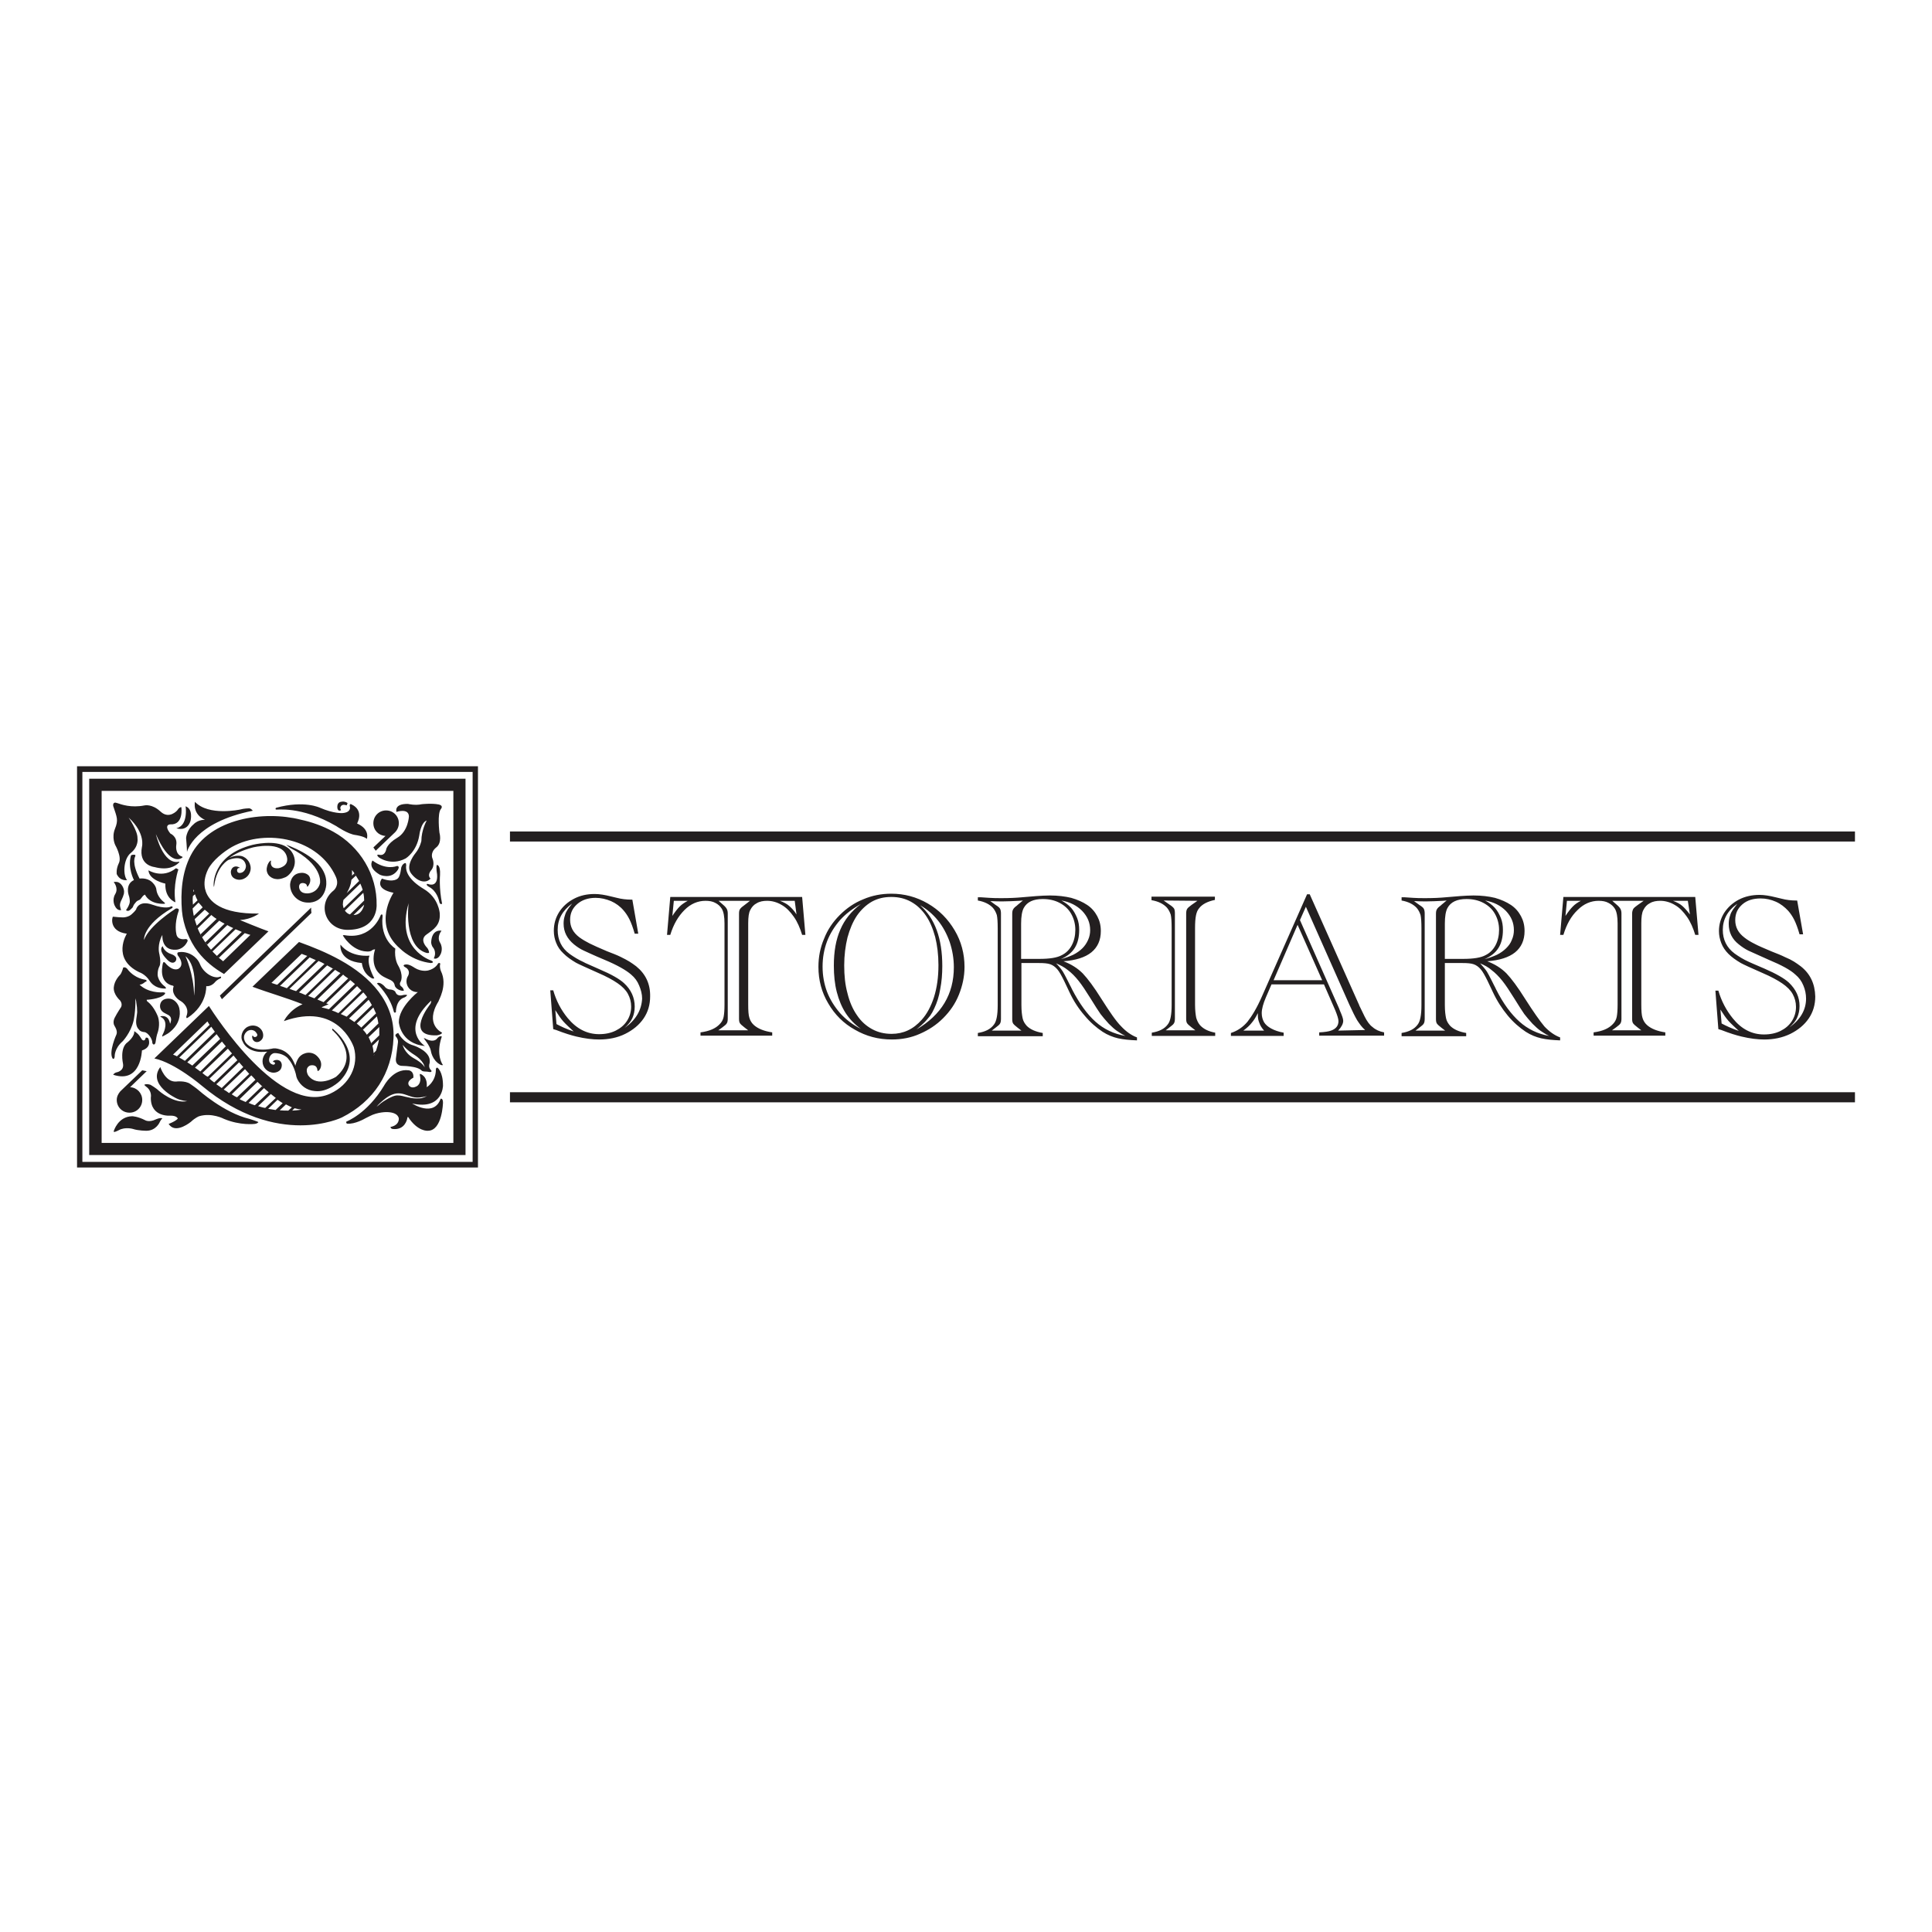 <?xml version="1.0" encoding="utf-8"?>
<!-- Generator: Adobe Illustrator 19.2.1, SVG Export Plug-In . SVG Version: 6.00 Build 0)  -->
<svg version="1.1" id="layer" xmlns="http://www.w3.org/2000/svg" xmlns:xlink="http://www.w3.org/1999/xlink" x="0px" y="0px"
	 viewBox="0 0 652 652" style="enable-background:new 0 0 652 652;" xml:space="preserve">
<style type="text/css">
	.st0{fill:#231F20;}
</style>
<path class="st0" d="M266.3,305.7c-0.8-0.7-1.8-1.2-3.1-1.7h5l0.6,4.6C268,307.3,267.1,306.4,266.3,305.7 M251.3,305.4
	c-0.7,0.5-1.2,0.9-1.5,1.3c-0.3,0.4-0.4,0.9-0.4,1.6v1.1c0,0.2,0,0.3,0,0.4c0,0.1,0,0.1,0,0.2v32.1c0,0.1,0,0.1,0,0.2
	c0,0.1,0,0.2,0,0.4v1.1c0,0.7,0.1,1.2,0.3,1.5c0.2,0.3,0.7,0.8,1.5,1.4l1.3,1h-10.1l1.4-1c0.8-0.6,1.3-1,1.5-1.4
	c0.2-0.3,0.3-0.9,0.3-1.5v-1.1c0-0.2,0-0.4,0-0.6v-32.1c0-0.2,0-0.4,0-0.6v-1.1c0-0.6-0.1-1.1-0.3-1.5c-0.2-0.4-0.6-0.9-1.2-1.4
	l-1.6-1.4h10.6L251.3,305.4z M229.4,305.9c-0.7,0.7-1.5,1.7-2.5,3.2l0.5-5.1h4.7C231,304.6,230.1,305.2,229.4,305.9 M226.2,302.7
	l-1.1,12.8h1.1c1.1-3.6,2.7-6.3,4.8-8.4c2.1-2.1,4.5-3.1,7.1-3.1c1.3,0,2.4,0.2,3.3,0.7c1,0.5,1.7,1.2,2.2,2c0.6,1,0.9,2.7,0.9,4.9
	v27.4c0,1.8-0.1,3.2-0.3,4.2c-0.2,1-0.7,1.8-1.3,2.4c-1.4,1.5-3.5,2.4-6.5,2.8v1.1h24.2v-1.1c-2.7-0.4-4.7-1.2-6.1-2.4
	c-0.8-0.7-1.3-1.5-1.6-2.5c-0.3-0.9-0.4-2.4-0.4-4.5v-27.4c0-2.1,0.2-3.6,0.7-4.5c0.5-1,1.2-1.8,2.2-2.3c1-0.6,2.2-0.8,3.5-0.8
	c1.7,0,3.4,0.5,4.9,1.4c1.6,0.9,2.9,2.3,4.1,4c1.2,1.7,2.1,3.8,2.8,6.1h1.1l-1.1-12.8L226.2,302.7L226.2,302.7z M309.3,347.4
	c1.1-0.9,2-1.7,2.7-2.4c0.7-0.7,1.3-1.5,1.9-2.2c0.5-0.7,1-1.6,1.4-2.5c0.9-1.9,1.6-4,2-6.5c0.5-2.5,0.7-5.1,0.7-7.8
	c0-9.3-2.5-16.1-7.5-20.5c2.3,1.3,4.3,3,6,5.1c1.7,2.1,3,4.5,4,7.3c0.9,2.7,1.4,5.6,1.4,8.5C321.9,335.5,317.7,342.5,309.3,347.4
	 M300.9,348.9c-2.4,0-4.6-0.5-6.6-1.6c-2-1.1-3.7-2.6-5.1-4.7c-1.4-2-2.5-4.5-3.2-7.4c-0.8-2.9-1.1-6-1.1-9.4c0-3.4,0.4-6.5,1.1-9.4
	c0.8-2.9,1.8-5.3,3.2-7.4c1.4-2,3.1-3.6,5-4.7c2-1.1,4.1-1.6,6.6-1.6c2.4,0,4.6,0.5,6.6,1.6c2,1.1,3.6,2.6,5,4.6
	c1.4,2,2.4,4.4,3.2,7.3c0.7,2.8,1.1,6,1.1,9.5c0,4.1-0.5,7.6-1.5,10.8c-1,3.1-2.4,5.7-4.1,7.6C308.2,347.4,304.8,348.9,300.9,348.9
	 M283.5,341.9c-1.9-2.2-3.4-4.6-4.4-7.2c-1-2.7-1.5-5.5-1.5-8.5c0-3,0.5-5.8,1.5-8.5c1-2.6,2.5-5,4.4-7.2c1.9-2.1,4.3-3.9,7-5.4
	c-3.2,2.4-5.5,5.3-6.9,8.6c-1.5,3.4-2.2,7.4-2.2,12.2c0,3.2,0.3,6.2,1,8.9c0.7,2.7,1.7,5.1,3,7.1c1.3,2,3,3.8,5.1,5.3
	C287.7,345.8,285.4,344,283.5,341.9 M313.1,304.9c-3.8-2.2-7.9-3.3-12.3-3.3c-3.3,0-6.5,0.6-9.5,1.9c-3,1.2-5.6,3-7.9,5.3
	c-2.3,2.3-4.1,4.9-5.3,8c-1.3,3-1.9,6.2-1.9,9.5c0,4.5,1.1,8.6,3.3,12.3c2.2,3.8,5.2,6.8,9,8.9c3.8,2.2,7.9,3.3,12.5,3.3
	c3.3,0,6.5-0.6,9.4-1.9c3-1.3,5.6-3,7.9-5.3c2.3-2.3,4.1-4.9,5.3-7.9c1.2-3,1.9-6.1,1.9-9.4c0-4.4-1.1-8.6-3.3-12.3
	C319.9,310.1,316.9,307.1,313.1,304.9 M369.7,344.8c-2.8-2.5-5.4-6.1-7.9-10.9c-0.2-0.5-0.5-1-0.7-1.4c-0.2-0.5-0.5-0.9-0.7-1.4
	c-0.8-1.6-1.4-2.7-1.7-3.2c-0.6-0.9-1.3-1.8-2.3-2.8c1.4,0.6,2.8,1.3,4,2.3c1.2,0.9,2.4,2.1,3.6,3.6c1.2,1.5,2.5,3.5,4,5.9
	c1.6,2.6,2.7,4.3,3.4,5.3c0.7,0.9,1.6,2,2.8,3.3c1,1,1.9,1.8,2.6,2.3c0.8,0.5,1.7,1.2,3,1.8C375.8,348.9,372.5,347.3,369.7,344.8
	 M350.7,323.6h-6.1v-11.9c0-2.4,0.3-4.2,0.9-5.3c1.1-2,3.2-3,6.4-3c2.1,0,4,0.4,5.7,1.3c1.7,0.9,3,2.1,3.9,3.7
	c0.9,1.6,1.4,3.4,1.4,5.4c0,1.9-0.4,3.7-1.2,5.2c-0.8,1.5-1.9,2.6-3.3,3.3C356.8,323.2,354.3,323.6,350.7,323.6 M343.4,305.4
	l-0.2,0.2c-0.7,0.5-1.1,0.9-1.3,1.3c-0.2,0.3-0.3,0.8-0.3,1.5c0,0.3,0,0.6,0,0.7c0,0.1,0,0.3,0,0.4v0.6v32.1v0.6c0,0.1,0,0.3,0,0.4
	c0,0.1,0,0.4,0,0.7c0,0.7,0.1,1.2,0.3,1.5c0.2,0.3,0.7,0.8,1.5,1.4l1.3,1h-10l1.3-1c0.8-0.6,1.3-1,1.5-1.4c0.2-0.3,0.3-0.9,0.3-1.6
	c0-0.4,0-0.8,0-1.1v-0.6v-32.1v-0.6c0-0.4,0-0.7,0-1.1c0-0.7-0.1-1.2-0.3-1.6c-0.2-0.4-0.7-0.8-1.5-1.3l-1.8-1.3
	c1.8,0.1,3.2,0.1,4.2,0.1c1.7,0,3.5-0.1,5.6-0.2l1.2-0.1L343.4,305.4z M365.2,307.4c1.8,1.9,2.7,4,2.7,6.5c0,1.1-0.2,2.2-0.7,3.3
	c-0.5,1.1-1.1,2-1.9,2.8c-0.8,0.8-1.9,1.6-3.1,2.2c-1.3,0.6-2.7,1.1-4.2,1.5c2.2-1,3.7-2.2,4.7-3.8c1-1.6,1.5-3.6,1.5-6.1
	c0-1.4-0.2-2.8-0.7-4c-0.5-1.2-1.1-2.4-2-3.4c-0.9-1-2-1.8-3.3-2.5C361.1,304.4,363.4,305.6,365.2,307.4 M371.7,337.1
	c-2.5-4-4.6-6.8-6.3-8.6c-1.8-1.8-3.9-3.1-6.5-4.1c4.1-0.3,7.3-1.3,9.4-3c2.1-1.7,3.2-4.1,3.2-7.2c0-1.9-0.4-3.5-1.2-5
	c-0.8-1.5-1.9-2.8-3.4-3.8c-1.5-1-3.3-1.8-5.4-2.4c-2.1-0.5-4.5-0.8-7.2-0.8c-1.5,0-3,0.1-4.5,0.2l-4.8,0.4
	c-2.1,0.2-4.4,0.3-6.9,0.3c-1.6,0-3,0-4.2-0.1l-3-0.2c-0.3,0-0.5,0-0.9,0v1.1c2.3,0.4,4,1.3,5.1,2.5c0.6,0.7,1,1.5,1.3,2.4
	c0.2,0.9,0.3,2.4,0.3,4.5v25.9c0,3.3-0.4,5.5-1.3,6.6c-1.1,1.5-2.9,2.4-5.4,2.8v1.1h21.9v-1.1c-2.4-0.4-4.2-1.2-5.4-2.4
	c-0.7-0.8-1.2-1.6-1.4-2.6c-0.2-1-0.4-2.4-0.4-4.4V325h6c1.6,0,2.8,0.1,3.7,0.4c0.9,0.3,1.7,0.9,2.4,1.7c0.7,0.8,1.4,2.1,2.3,3.9
	l1.8,3.8c1.4,3,3.1,5.6,5.1,7.9c1.9,2.3,4,4.1,6.1,5.5c1.7,1.1,3.5,1.8,5.2,2.2c1.8,0.4,3.9,0.6,6.4,0.7v-1c-1.9-0.7-3.7-2-5.3-3.7
	C376.6,344.6,374.5,341.5,371.7,337.1 M404.1,304l-2,1.4c-0.8,0.6-1.3,1-1.5,1.4c-0.2,0.3-0.3,0.9-0.3,1.5c0,0.3,0,0.6,0,0.7
	c0,0.1,0,0.3,0,0.4v0.6v32.1v0.6c0,0.1,0,0.3,0,0.4c0,0.1,0,0.4,0,0.7c0,0.7,0.1,1.2,0.3,1.5c0.2,0.3,0.7,0.8,1.5,1.4l1.3,1h-10
	l1.3-1c0.8-0.6,1.3-1,1.5-1.4c0.2-0.3,0.3-0.9,0.3-1.6c0-0.4,0-0.8,0-1.1v-0.6v-32.1v-0.6c0-0.4,0-0.7,0-1.1c0-0.7-0.1-1.3-0.3-1.6
	c-0.2-0.3-0.7-0.8-1.5-1.3l-2-1.4L404.1,304L404.1,304z M388.7,303.8c2.2,0.4,3.9,1.2,5.1,2.5c0.6,0.7,1,1.5,1.3,2.4
	c0.2,0.9,0.3,2.4,0.3,4.5v25.9c0,3.3-0.4,5.5-1.3,6.6c-1.1,1.5-2.9,2.4-5.4,2.8v1.1h21.4v-1.1c-2.2-0.4-3.9-1.2-5.1-2.5
	c-0.6-0.7-1-1.5-1.3-2.5c-0.2-1-0.4-2.5-0.4-4.4v-25.9c0-1.8,0.1-3.2,0.3-4.2c0.2-1,0.5-1.8,1-2.4c1.1-1.5,3-2.4,5.4-2.9v-1.1h-21.4
	V303.8z M451.6,347.8c1.1-1.2,1.7-2.3,1.7-3.3c0-0.7-0.4-1.8-1.1-3.4l-0.3-0.8l-13.2-29.8l2-4.5l14.7,33.1c1,2.2,1.9,4,2.6,5.2
	c0.8,1.2,1.6,2.4,2.7,3.3L451.6,347.8L451.6,347.8z M429.8,330.8l8.1-18.7l8.3,18.7H429.8z M426.6,347.8h-7c1.2-0.9,2.1-1.7,2.8-2.6
	c0.7-0.8,1.4-1.9,2.1-3.3c0,0.2,0,0.5,0,0.9c0,0.9,0.2,1.7,0.5,2.4C425.3,346.1,425.8,346.9,426.6,347.8 M460.5,343l-1.5-3.1
	c-0.1-0.1-0.1-0.3-0.2-0.4c-0.1-0.1-0.1-0.2-0.1-0.3c0-0.1-0.1-0.2-0.1-0.2L442,301.8h-0.9l-15.2,34.4c-1.7,3.9-3.4,6.7-4.9,8.6
	c-1.5,1.8-3.4,3.1-5.6,3.8v1h17.8v-1.1c-1.7-0.3-3.1-0.8-4.2-1.4c-1.1-0.6-1.9-1.3-2.4-2.1c-0.5-0.9-0.8-1.9-0.8-3.1
	c0-1.4,0.5-3.2,1.4-5.3l1.9-4.4h17.7l3.8,8.7c0.7,1.7,1.1,3,1.1,3.7c0,1.5-0.8,2.6-2.5,3.2c-0.8,0.3-2.1,0.5-4,0.6v1.1h21.9v-1.1
	c-1.6-0.3-2.9-0.9-3.9-1.8C462.2,345.9,461.3,344.6,460.5,343 M512.8,344.8c-2.8-2.5-5.5-6.1-7.9-10.9c-0.2-0.5-0.5-1-0.7-1.4
	c-0.2-0.5-0.5-0.9-0.7-1.4c-0.8-1.6-1.4-2.7-1.7-3.2c-0.6-0.9-1.4-1.8-2.3-2.8c1.4,0.6,2.8,1.3,3.9,2.3c1.2,0.9,2.4,2.1,3.6,3.6
	c1.2,1.5,2.5,3.5,4,5.9c1.6,2.6,2.7,4.3,3.4,5.3c0.7,0.9,1.6,2,2.8,3.3c1,1,1.9,1.8,2.6,2.3c0.8,0.5,1.7,1.2,3,1.8
	C518.9,348.9,515.6,347.3,512.8,344.8 M493.7,323.6h-6.1v-11.9c0-2.4,0.3-4.2,0.9-5.3c1.1-2,3.2-3,6.4-3c2.1,0,4,0.4,5.7,1.3
	c1.7,0.9,3,2.1,3.9,3.7c0.9,1.6,1.4,3.4,1.4,5.4c0,1.9-0.4,3.7-1.2,5.2c-0.8,1.5-1.9,2.6-3.3,3.3
	C499.8,323.2,497.3,323.6,493.7,323.6 M486.4,305.4l-0.2,0.2c-0.7,0.5-1.1,0.9-1.3,1.3c-0.2,0.3-0.3,0.8-0.3,1.5c0,0.3,0,0.6,0,0.7
	c0,0.1,0,0.3,0,0.4v0.6v32.1v0.6c0,0.1,0,0.3,0,0.4c0,0.1,0,0.4,0,0.7c0,0.7,0.1,1.2,0.3,1.5c0.2,0.3,0.7,0.8,1.5,1.4l1.3,1h-10
	l1.3-1c0.8-0.6,1.3-1,1.5-1.4c0.2-0.3,0.3-0.9,0.3-1.6c0-0.4,0-0.8,0-1.1v-0.6v-32.1v-0.6c0-0.4,0-0.7,0-1.1c0-0.7-0.1-1.2-0.3-1.6
	c-0.2-0.4-0.7-0.8-1.5-1.3l-1.8-1.3c1.8,0.1,3.2,0.1,4.2,0.1c1.7,0,3.5-0.1,5.6-0.2l1.2-0.1L486.4,305.4z M508.2,307.4
	c1.8,1.9,2.7,4,2.7,6.5c0,1.1-0.2,2.2-0.7,3.3c-0.4,1.1-1.1,2-1.9,2.8c-0.8,0.8-1.9,1.6-3.1,2.2c-1.3,0.6-2.7,1.1-4.2,1.5
	c2.2-1,3.7-2.2,4.7-3.8c1-1.6,1.5-3.6,1.5-6.1c0-1.4-0.2-2.8-0.7-4c-0.5-1.2-1.1-2.4-2-3.4c-0.9-1-2-1.8-3.3-2.5
	C504.1,304.4,506.4,305.6,508.2,307.4 M514.7,337.1c-2.5-4-4.6-6.8-6.3-8.6c-1.8-1.8-3.9-3.1-6.5-4.1c4.1-0.3,7.3-1.3,9.4-3
	c2.1-1.7,3.2-4.1,3.2-7.2c0-1.9-0.4-3.5-1.2-5c-0.8-1.5-1.9-2.8-3.4-3.8c-1.5-1-3.3-1.8-5.4-2.4c-2.1-0.5-4.5-0.8-7.2-0.8
	c-1.5,0-3,0.1-4.5,0.2l-4.8,0.4c-2.1,0.2-4.4,0.3-6.9,0.3c-1.6,0-3,0-4.2-0.1l-3-0.2c-0.2,0-0.5,0-0.9,0v1.1c2.3,0.4,4,1.3,5.1,2.5
	c0.6,0.7,1,1.5,1.3,2.4c0.2,0.9,0.3,2.4,0.3,4.5v25.9c0,3.3-0.4,5.5-1.3,6.6c-1.1,1.5-2.9,2.4-5.4,2.8v1.1h21.8v-1.1
	c-2.4-0.4-4.2-1.2-5.4-2.4c-0.7-0.8-1.2-1.6-1.4-2.6c-0.2-1-0.4-2.4-0.4-4.4V325h6c1.6,0,2.8,0.1,3.7,0.4c0.9,0.3,1.7,0.9,2.4,1.7
	c0.7,0.8,1.4,2.1,2.3,3.9l1.8,3.8c1.4,3,3.1,5.6,5,7.9c1.9,2.3,4,4.1,6.1,5.5c1.7,1.1,3.5,1.8,5.2,2.2c1.8,0.4,3.9,0.6,6.4,0.7v-1
	c-1.9-0.7-3.7-2-5.3-3.7C519.7,344.6,517.5,341.5,514.7,337.1 M567.7,305.7c-0.8-0.7-1.8-1.2-3.1-1.7h5l0.7,4.6
	C569.3,307.3,568.5,306.4,567.7,305.7 M552.7,305.4c-0.7,0.5-1.2,0.9-1.5,1.3c-0.2,0.4-0.4,0.9-0.4,1.6v1.1c0,0.2,0,0.3,0,0.4
	c0,0.1,0,0.1,0,0.2v32.1c0,0.1,0,0.1,0,0.2c0,0.1,0,0.2,0,0.4v1.1c0,0.7,0.1,1.2,0.3,1.5c0.2,0.3,0.7,0.8,1.5,1.4l1.3,1H544l1.4-1
	c0.8-0.6,1.3-1,1.5-1.4c0.2-0.3,0.3-0.9,0.3-1.5v-1.1c0-0.2,0-0.4,0-0.6v-32.1c0-0.2,0-0.4,0-0.6v-1.1c0-0.6-0.1-1.1-0.3-1.5
	c-0.2-0.4-0.6-0.9-1.2-1.4l-1.6-1.4h10.6L552.7,305.4z M530.8,305.9c-0.7,0.7-1.5,1.7-2.5,3.2l0.5-5.1h4.7
	C532.3,304.6,531.5,305.2,530.8,305.9 M527.6,302.7l-1.1,12.8h1.1c1.1-3.6,2.6-6.3,4.8-8.4c2.1-2.1,4.5-3.1,7.1-3.1
	c1.3,0,2.4,0.2,3.3,0.7c1,0.5,1.7,1.2,2.2,2c0.6,1,0.9,2.7,0.9,4.9v27.4c0,1.8-0.1,3.2-0.3,4.2c-0.2,1-0.7,1.8-1.3,2.4
	c-1.4,1.5-3.5,2.4-6.5,2.8v1.1H562v-1.1c-2.7-0.4-4.7-1.2-6.1-2.4c-0.8-0.7-1.3-1.5-1.6-2.5c-0.3-0.9-0.4-2.4-0.4-4.5v-27.4
	c0-2.1,0.2-3.6,0.7-4.5c0.5-1,1.2-1.8,2.2-2.3c1-0.6,2.2-0.8,3.5-0.8c1.7,0,3.4,0.5,4.9,1.4c1.6,0.9,2.9,2.3,4.1,4
	c1.2,1.7,2.1,3.8,2.8,6.1h1.1l-1.1-12.8L527.6,302.7L527.6,302.7z M603.9,346.7c1.2-1.1,2.1-2.1,2.6-3.3c0.5-1.1,0.8-2.4,0.8-3.9
	c0-3-1.2-5.6-3.6-7.9c-1.5-1.4-4.3-3-8.2-4.7c-3.3-1.4-5.1-2.2-5.3-2.3c-1.8-0.8-3.4-1.8-4.8-2.8c-2.7-2-4-4.7-4-8
	c0-3.5,1.6-6.5,4.9-8.8c-0.8,1.1-1.5,1.9-1.8,2.5c-0.4,0.6-0.6,1.3-0.8,2c-0.2,0.7-0.3,1.4-0.3,2.3c0,2.8,1.1,5.1,3.4,6.9
	c1.1,0.9,2.2,1.6,3.2,2.1c1.1,0.5,3.4,1.5,6.9,3.1c4.3,1.8,7.3,3.4,9,5c1.2,1,2.1,2.2,2.7,3.7c0.6,1.4,0.9,2.9,0.9,4.4
	C609.5,340.7,607.7,344,603.9,346.7 M581,345.4l-0.4-4.7c1,1.6,1.9,2.9,2.7,3.8c0.8,0.9,2,2,3.5,3.4
	C584.4,347.1,582.5,346.2,581,345.4 M607.7,326.1c-0.8-0.6-1.5-1.1-2.3-1.6c-0.8-0.5-1.8-1-3-1.5c-1.2-0.6-2.7-1.2-4.5-1.9
	c-2.6-1.1-4.5-1.9-5.8-2.6c-1.2-0.6-2.4-1.3-3.4-2.1c-2.1-1.6-3.1-3.5-3.1-5.9c0-2.2,0.8-3.9,2.4-5.3c1.6-1.4,3.7-2,6.2-2
	c1.8,0,3.5,0.4,5.1,1.1c1.6,0.7,3,1.8,4.2,3.1c0.7,0.8,1.4,1.8,2,3c0.6,1.2,1.2,2.8,1.8,4.9h1.2l-2-11.4h-0.3
	c-1.7,0-3.4-0.2-4.9-0.6l-2.1-0.5c-2-0.5-3.8-0.8-5.4-0.8c-2.5,0-4.9,0.5-7,1.6c-2.1,1.1-3.7,2.6-4.9,4.4c-1.2,1.9-1.8,4-1.8,6.2
	c0,1.5,0.3,2.8,0.8,4.1c0.5,1.3,1.3,2.5,2.4,3.6c1.1,1.1,2.5,2.1,4.2,3.1c0.9,0.5,3.3,1.6,7.4,3.4c2.8,1.2,5,2.4,6.6,3.5
	c1.6,1.1,2.8,2.3,3.5,3.6c0.7,1.3,1.1,2.7,1.1,4.3c0,1.8-0.5,3.4-1.4,4.8c-0.9,1.4-2.2,2.5-3.8,3.3c-1.6,0.8-3.5,1.2-5.6,1.2
	c-4.1,0-7.6-1.8-10.5-5.4c-2.2-2.7-3.9-5.9-4.9-9.4h-1l1,13l1,0.3c2.8,1.1,5.1,1.8,6.8,2.2c2.9,0.7,5.5,1,7.7,1
	c3.2,0,6.1-0.6,8.8-1.9c2.6-1.3,4.7-3,6.2-5.2c1.5-2.2,2.2-4.7,2.2-7.4C612.5,332,610.9,328.6,607.7,326.1 M210.8,346.9
	c1.2-1.1,2.1-2.2,2.6-3.3c0.5-1.1,0.8-2.4,0.8-3.9c0-3-1.2-5.7-3.6-7.9c-1.5-1.4-4.3-3-8.3-4.7c-3.3-1.5-5.1-2.2-5.3-2.4
	c-1.8-0.8-3.4-1.8-4.8-2.8c-2.7-2-4-4.7-4-8.1c0-3.6,1.6-6.5,4.9-8.9c-0.9,1.1-1.5,1.9-1.8,2.5c-0.4,0.6-0.6,1.3-0.8,2
	c-0.2,0.7-0.3,1.4-0.3,2.3c0,2.8,1.2,5.1,3.5,7c1.1,0.9,2.2,1.6,3.3,2.1c1.1,0.5,3.4,1.6,7,3.1c4.3,1.8,7.3,3.5,9,5
	c1.2,1,2.1,2.2,2.7,3.7c0.6,1.4,1,2.9,1,4.4C216.5,340.9,214.6,344.2,210.8,346.9 M187.8,345.6l-0.4-4.7c1,1.6,1.9,2.9,2.7,3.8
	c0.8,0.9,2,2,3.5,3.4C191.2,347.3,189.3,346.4,187.8,345.6 M214.7,326.1c-0.8-0.6-1.5-1.1-2.3-1.6c-0.8-0.5-1.8-1-3-1.6
	c-1.2-0.6-2.8-1.2-4.6-1.9c-2.6-1.1-4.6-2-5.8-2.6c-1.2-0.6-2.4-1.3-3.5-2.1c-2.1-1.6-3.1-3.5-3.1-5.9c0-2.2,0.8-3.9,2.4-5.3
	c1.6-1.4,3.7-2.1,6.2-2.1c1.8,0,3.5,0.4,5.2,1.1c1.6,0.7,3.1,1.8,4.2,3.1c0.7,0.8,1.4,1.8,2,3c0.6,1.2,1.2,2.8,1.8,4.9h1.2l-2-11.5
	h-0.3c-1.7,0-3.4-0.2-4.9-0.6l-2.1-0.5c-2-0.5-3.8-0.8-5.4-0.8c-2.6,0-4.9,0.5-7,1.6c-2.1,1.1-3.8,2.6-5,4.5c-1.2,1.9-1.8,4-1.8,6.3
	c0,1.5,0.3,2.9,0.8,4.1c0.5,1.3,1.3,2.5,2.5,3.6c1.1,1.1,2.5,2.1,4.2,3.1c0.9,0.5,3.4,1.6,7.4,3.4c2.8,1.2,5,2.4,6.6,3.5
	c1.6,1.1,2.8,2.3,3.5,3.6c0.7,1.3,1.1,2.7,1.1,4.3c0,1.8-0.5,3.4-1.4,4.8c-0.9,1.4-2.2,2.5-3.8,3.3c-1.6,0.8-3.5,1.2-5.6,1.2
	c-4.1,0-7.6-1.8-10.6-5.4c-2.3-2.8-3.9-5.9-4.9-9.4h-1l1,13.1l1,0.3c2.8,1.1,5.1,1.8,6.8,2.2c2.9,0.7,5.5,1,7.7,1
	c3.2,0,6.2-0.6,8.8-1.9c2.6-1.3,4.7-3,6.2-5.2c1.5-2.2,2.2-4.7,2.2-7.4C219.5,332.1,217.9,328.7,214.7,326.1 M172.1,280.6H626v3.4
	H172.1V280.6z M172.1,368.6H626v3.4H172.1V368.6z M27.8,392.1h131.7V260.5H27.8V392.1z M161.3,394H26V258.6h135.3V394z M34.3,385.7
	H153V266.9H34.3V385.7z M157.1,389.8h-127v-127h127V389.8z M43.1,307.4c0.2,0,0.3,0,0.4-0.1c0.3-0.1,0.5-0.3,0.7-0.5
	c0.2-0.2,0.3-0.3,0.5-0.5c0.2-0.2,0.2-0.5,0.4-0.8c0.1-0.2,0.2-0.4,0.4-0.6c0.3-0.4,0.6-0.8,1.1-1c0.3-0.1,0.7-0.3,0.9-0.6
	c0.3-0.3,0.5-0.7,0.8-1c0,0,0.6-0.4,0.6-0.4c1.9,3.6,6.7,3.1,6.7,3.1c0.2-0.3-0.1-0.4-0.1-0.4c-2.5-1.9-2.7-4.2-2.7-4.2
	c-0.1-1.6-1.6-2.8-1.6-2.8c-1.7-1.5-4.1-1.1-4.1-1.1c-2.8-5.4-1.5-7.4-1.5-7.4c0.2-0.5,0-0.6,0-0.6c-1.1-0.2-1.4,0.2-1.4,0.2
	c-1.2,4.2,1,8.3,1,8.3c-3,1.4-1.8,5-1.8,5c0.4,1,0.4,2.1,0.4,2.1c0.1,1.2-1.3,3.1-1.3,3.1C42.7,307.3,43.1,307.4,43.1,307.4
	 M41.8,301.7c0.1-0.5,0.1-1,0-1.4c-0.2-1-0.9-2.2-2-2.6c-0.3-0.1-0.7-0.1-1-0.1c0,0-0.4,0-0.4,0.1c0,0,1.7,2,0.5,4
	c-1.2,2-0.2,3.9-0.2,3.9c0.9,2,2.2,1.5,2.2,1.5c-0.1,0-0.4-1.2-0.4-1.4c-0.1-1.2,0.6-2,1-3.1C41.6,302.2,41.7,302,41.8,301.7
	 M148.7,322c0,0,1-1.9-0.2-3.9c-1.2-2,0.5-4,0.5-4s-3.3-0.8-3.5,4c0,0,0.1,1,0.6,1.6c0,0,1.4,1.5,0.3,3.7
	C146.4,323.5,147.8,324,148.7,322 M59.4,293c-4.6,3.7-9.3,0.7-9.3,0.7c0.2,3.4,5.7,4.5,5.7,4.5c-0.2,5.1,3.4,6.3,3.4,6.3
	c-0.9-5.7,1-11.1,1-11.1L59.4,293z M59.5,279.5c0,0,3.6,1.4,4.8-2.5c0,0,1-4-1.7-4.9C62.7,272,63.6,278.7,59.5,279.5 M63.1,287.5
	c0,0,2.3-9.9,22.2-13.9c0,0-0.6-0.9-1.4-0.8c0,0-1.5,0-2.9,0.4c0,0-10.6,2.3-15.2-2.6c0,0-1,4.1,3.4,6.1c0,0-2.2-0.3-4,1.6
	c0,0-2.1,1.6-2.4,4.5C62.8,282.8,63.1,286.2,63.1,287.5 M113.5,278.8c0,0,3.9,2.7,6.5,3c0,0,2.9,0.4,3.8,1.3c0,0,1.2-3.2-3.3-5.2
	c0,0,2.6-4.4-2-6.5c0,0-0.7-0.3-0.4,0.9c0,0,0.5,1.9-2.6,2.1c0,0-2.9,0.2-7.5-1.8c0,0-5.3-2.6-14.8,0c0,0-0.4,0.2-0.1,0.6
	C93.1,273.4,101.5,271.8,113.5,278.8 M115.1,273.4c-0.6-0.9,0.1-1.5,0.1-1.5c0.6-0.6,1.8-0.1,1.8-0.1l0.3-0.8
	c-1.3-0.9-2.6-0.3-2.6-0.3c-1.2,0.5-0.8,2.2-0.8,2.2C114.2,274,115.1,273.4,115.1,273.4 M138,275.5c0,0-0.2,5-3.9,7.2
	c-3.7,2.2-3.8,4.1-3.8,4.1s-0.4,2-2.1,1.7c-1.7-0.4-0.4,0.8-0.4,0.8s4,3.1,9.1,0.4c0,0,3.7-2.2,4.6-7.8c0,0,0.5-4.3,2.5-5
	c0,0-1.8,3.2-1.8,6.9c0,0-0.4,2.1-1.9,4c0,0-3.6,4.2-1.6,6.9c2,2.7,4.9,3.7,6.6,1.8c0,0-1.3-1,0.2-2.8c1.5-1.8,0.4-4.1,0.4-4.1
	s-0.8-1.9,1.3-3.6c2.1-1.6,1.1-5,1.1-5s-0.8-6.5,0.5-8c0,0,1-1.1-0.7-1.5c-2.4-0.5-5.8-0.1-5.8-0.1c-2.2,0.5-4.6-0.1-4.6-0.1
	c-4.9-0.1-3.9,2.7-3.9,2.7S137.9,272.6,138,275.5 M128.2,295.2c0,0,3.8,1.8,6.1-1.7c0,0,0.4-0.7,0.2-1c0,0-0.2-0.4-0.7-0.2
	c0,0-3.5,1.5-8.1-1.9C125.7,290.5,123.9,292.7,128.2,295.2 M136.9,291.3c0,0-0.3-0.2-0.9,0.4c0,0-0.4,0.4-0.6,1.1
	c0,0-0.3,2.9-1.1,3.6c0,0-1.3,1.6-5.4,0.1c0,0-2.9,3.4,3.9,4.8c0,0-7.3,10.7,2.3,18.9c0,0,4,4.1,10.3,4.8c0,0,0.8-0.1,0.7-0.3
	c0,0,0.1-0.3-0.7-0.6c0,0-12-3.8-7.5-19.3c0,0-1.9,14.6,6.1,16.8c0,0,0.7,0.1,0.8-0.1c0,0,0-0.9-0.7-1.7c0,0-2.7-2.6-0.2-4.4
	c2.5-1.8,4.8-3.2,4.5-7.2c0,0-0.3-5.2-5.4-8.2c-5-3-6.3-6-5.9-8.1C137,292,137.1,291.4,136.9,291.3 M144.7,298.4
	c0,0-0.7-0.3-0.7,0.1c0,0.4,0.8,0.8,0.8,0.8c2.6,1.4,3.3,4.3,3.5,5.2c0.2,0.9,0.9,0.5,0.9,0.5c-1.1-5.3-0.7-9.7-0.7-9.7
	c0.2-3.6-1.1-3.4-1.1-3.4c-0.3,1,0.1,3.1,0.1,3.1C147.9,299.6,144.7,298.4,144.7,298.4 M130,329.9c0,0,1.2,0.6,1.7,0.8
	c0,0,1.3,0.5,1.5,1.8c0.2,1.3,2.4,2.1,3.1,1.8c0,0-0.1-0.9-1-1.5c0,0-0.7-0.6-0.1-1.5c0,0,1.2-2-0.9-5.6c0,0-1.3-2.1-0.9-5.6
	c0,0-5.1-3-4.3-10.8c0,0,0.1-0.6-0.2-0.7c-0.3-0.1-0.5,0.4-0.5,0.4s-2.9,8.2-12.1,6.6c0,0-0.4-0.1-0.6,0.1c0,0,3,5.2,8,5.4
	c0,0,0.9,0.1,1.6-0.2c0,0,0.6-0.6,1.3-0.5C126.5,320.5,124.2,327.2,130,329.9 M42.8,315.1c0,0-5.3,8.4,4.2,13c0,0,2,0.6,3.5,2.9
	c1.5,2.3,4,2.7,5.5,2.6c0,0,0.1-0.4-0.5-0.8c0,0-2-1.4-2.3-3.7c0,0-0.1-1.7,0.6-3c0.7-1.3-0.1-4.5-0.1-4.5s-0.7-2.9,1.1-6.1
	c0,0-0.5,5.4,4.7,5c0,0,2.5,0,3.8-2.9c0,0,0.2-0.7-0.7-0.7c0,0-2.8,0.6-3.1-1.8c0,0-0.8-3.2,0.8-7.7c0,0,0.2-0.6-0.2-0.7
	c0,0-0.5-0.4-1.2,0.2c0,0-8.5,5.4-10.3,10.3c0,0-0.5-4.9,9.4-10.7c0,0,0.4-0.2,0.2-0.5c0,0-0.2-0.3-0.7,0c0,0-1.6,0.9-6.1-0.7
	c-4.5-1.6-5.4,1.4-5.4,1.4c0,0.2-0.1,0.3-0.2,0.4c-0.2,0.3-0.5,0.6-0.8,0.9c-0.4,0.4-0.8,0.8-1.4,1.1c-0.6,0.3-1.4,0.5-2.1,0.5
	c-1,0-1.9-0.1-2.9-0.2c-0.1,0-0.5-0.1-0.5,0C37.9,309.3,36.6,314.3,42.8,315.1 M59.3,324.3c0.9-1.6-1.5-2.3-1.5-2.3
	c-2.5-0.8-2.9-2.7-2.9-2.7c-1.6,1.4,1.1,4.1,1.1,4.1C58.3,326.1,59.3,324.3,59.3,324.3 M65.5,336c-0.1-7.3-2.9-13.3-2.9-13.3
	C66.9,326.2,65.5,336,65.5,336 M72.6,331.4c0.7-0.8,1.7-1.2,1.7-1.2c0.4-0.1,0.3-0.5,0.3-0.5c0-0.2-0.3-0.1-0.3-0.1
	c-2.1,0.9-5.6-1.2-6.8-4.2c-1.2-3-4.2-3.8-4.2-3.8c-1.9-0.6-3.2-0.2-3.2-0.2c-0.5,0.2-0.1,1-0.1,1c2.7,3.5,0.1,4.6,0.1,4.6
	c-2.1,0.8-4.3-2-4.3-2s-0.3-0.4-0.6-0.3c-0.3,0.2-0.4,1.3-0.4,1.3c-1,6,3.4,6.6,3.4,6.6c0.3,0,0.4,0.3,0.4,0.3
	c-0.8,2.1,0.8,4.1,2.5,5c0.8,0.5,1.6,1.4,1.9,2.3c0.5,1.2,0,2.5,0,2.5c-0.2,0.4-0.1,0.7-0.1,0.7c0,0.3,0.4,0.1,0.4,0.1
	c6.7-4.4,6.3-10.7,6.3-10.7C71.4,333,72.6,331.4,72.6,331.4 M38.7,356.6c0,0-0.2-2.7,2.7-5.2c0,0,2.7-2.8,3.7-7c0,0,0.7-3.1,0.6-7.5
	c0,0.1,0.1,0.3,0.1,0.4c0.1,0.3,0.2,0.7,0.2,1c0.2,1.1,0.3,2.2,0.3,3.3c-0.1,1.6-0.7,3.2-0.1,4.8c0.2,0.5,0.5,0.9,0.9,1.3
	c0,0,0.4,0.5,1.6,0.6c1.2,0.1,2.7,2.3,2.7,3.5c0,0,0,0.6,0.5,0.7c0,0,0.5,0,0.6-0.8v0c0.1-0.8,0.4-2.5,0.7-3.2c0,0,1-2.7,0.1-5.4
	c0,0-1.2-3.3-3.4-5c0,0-0.4-0.2-0.4-0.7c0,0,4.4-0.2,6-1.8c0,0,0.5-0.5,0.1-0.6c0,0-0.4-0.2-1.2-0.1c0,0-4.4,0.2-7.3-2.6
	c0,0,0.7,0,1.5-0.6c0,0,0.4-0.4,0.6-0.4c0,0,0.3-0.1,0.3-0.3c0,0,0-0.3-0.6-0.4c0,0-3.2-0.3-5.7-3.3c0,0-0.6-1.1-1.6-0.8
	c0,0-0.5,1.9-1.1,2.5c0,0-1.9,1.8-2.1,4.2c-0.2,2.4,2.1,4.4,2.1,4.4s0.9,1,0.4,2.2c0,0-1.4,2.1-2.1,3.5c0,0-1,1.6-0.1,3
	c0,0,1.1,1.6,0.6,2.8c0,0-2.7,5.9-1.3,8.1C38,357.2,38.5,357.8,38.7,356.6 M54.8,349.8c0.3-0.1,1.3-0.7,1.3-0.7
	c0.8-0.4,1.5-1,2.2-1.7c1.9-1.9,2.8-4.5,2.2-7.2c-0.4-1.6-1.8-3.2-3.6-3.2c-3,0-2.9,2.5-2.9,2.5c0,1.1,0.6,1.9,1.6,2.4
	c0.8,0.5,1.9,0.7,2.1,1.8c0.1,0.4,0,0.9-0.1,1.3c0,0.1-0.2,0.4-0.2,0.5c-0.6-3.4-3.3-2.5-3.3-2.5c0,0.1,0.2,0.2,0.2,0.2
	c2.8,1.4,0.9,5.3,0.9,5.3S54.5,349.8,54.8,349.8 M125.6,330.2c0,0,0.7,0.1,0.7-0.1c0,0-2.8-4.9-1.6-7.6c0,0-6.2,0.8-9.8-3.7
	c0,0-0.8,5.5,7.2,6.2C122.2,324.9,122.1,328.3,125.6,330.2 M132.9,341.4c0,0,0.1,0.6,0.7,0.2c0,0-0.1-4.1,2.9-5c0,0,0.7-0.3,0.9-0.8
	c0,0-0.4-0.2-1.4,0c0,0-1.8,0.7-2.5-0.9c0,0-0.2-0.9-2.1-1c0,0-1-0.1-1.7-1.1c0,0-1.6-1.7-2.5-0.9
	C127.2,331.9,131.6,336,132.9,341.4 M148.8,327.7c0,0-0.6-1.4-0.2-2.5c0,0-0.4-0.5-0.8,0c0,0-0.8,1.7-3.3,2.3c0,0-2.2,0.6-4.6-0.9
	c0,0-1.9-1.4-3.1-1.1c0,0-0.4,0-0.6,0.3c0,0,0,0.4,0.7,0.7c0,0,2,1,0.6,3.2c0,0-0.9,1.7,0.3,3.5c1.2,1.8,3.2,1.6,3.2,1.6
	s-6.5,5.1-6.4,10.2c0,0,0.5,7.2,8.8,8c0,0-8.5-5.3,2.1-15.3c0,0,0.1,0.7-0.4,1.3c0,0-8.6,10.8,2.3,10.4c0,0,1.6-0.2,1.8-0.9
	c0,0-6.1-2.7-1.2-10.6C147.9,337.7,151.2,332.6,148.8,327.7 M149.1,349.8c0,0-0.7-0.5-1.7,0.8c0,0-1,1.3-3.5,0.1
	c0,0-0.5-0.4-0.9-0.3c0,0,2.1,2.5,2.4,4.2c0,0,0.4,3.2,3.2,4.7c0,0,0.5,0.3,0.9,0.1C149.5,359.5,146.9,356.2,149.1,349.8
	 M139.6,357.1c-3.2-1.8-3.7-4.5-3.7-4.5c1.4,1.8,3.5,3.1,3.5,3.1c3.9,2.4,3.9,4.5,3.9,4.5S142.9,358.9,139.6,357.1 M144.9,357.1
	c-0.9-2.9-5.4-4.3-5.4-4.3c-3.6-1-5.1-4.2-5.1-4.2c-1.5,0.5-0.8,1.2-0.8,1.2c0.9,1,0.7,2,0.7,2l-0.7,5.5c-0.2,2.5,2.1,2.4,2.1,2.4
	c1.9,0,3.9,0.4,3.9,0.4c2,0.4,2.6,1.1,2.6,1.1c0.3,0.4,1.1,0.4,1.1,0.4c0.6,0,1.2,0.1,1.2,0.1c0.8,0.2,1,0,1,0c0.3-0.2,0-0.5,0-0.5
	c-1-0.9-0.6-2.1-0.6-2.1C145.2,358.2,144.9,357.1,144.9,357.1 M84.2,377.6c-8.6-2-17.3-9.8-17.3-9.8c-0.4-0.4-2.7-2-2.7-2
	c-1.7-1.2-4.8-0.8-4.8-0.8c-3.7,0.2-5.3-4.9-5.3-4.9c-4.5,6,5.5,10.6,5.5,10.6c1.6,0.8,3.6,0.9,3.6,0.9c-4.5,1-9.6-3.5-9.6-3.5
	c-0.9-0.9-2.8-2-2.8-2c-1.6-0.5-2.1,0-2.1,0c0,0.1,0.6,0.6,0.6,0.6c2.1,1.5,1.6,3.7,1.6,3.7c-0.1,6.8,6.7,6.1,6.7,6.1
	c2.1,0,2.4,1,2.4,1c-0.7,0.9-3.1,1.8-3.1,1.8l0.4,0.5c2.4,2.7,7.1-1.2,7.1-1.2c1.6-1.5,2.8-1.9,2.8-1.9c4.3-1.3,8.4,0.9,8.4,0.9
	c5.5,2.3,10.3,1.7,10.3,1.7c1-0.1,1.3-0.6,1.3-0.6C87.1,378.5,84.2,377.6,84.2,377.6 M47.9,354.5c3.5-1.1,2.2-3.9,2.2-3.9
	c-0.2-0.6-0.9-0.4-0.9-0.4c-0.1,0.3-0.2,0.8-0.6,0.9c-0.4,0.1-0.8-0.3-0.9-0.6c-0.4-0.6-0.7-1.1-1.2-1.6c-0.4-0.3-0.8-0.7-1.2-0.9
	c0.2,1.8-2.2,3.7-2.2,3.7c-2.8,1.9-1.6,7.2-1.6,7.2c0.5,2.6-2.2,3-2.2,3c-0.8,0.2-1.1,0.8-1.1,0.8C47.6,365.8,47.9,354.5,47.9,354.5
	 M52.5,377.8c-2.1,1-3.4,0.3-3.4,0.3c-2.7-1.4-4.5-1.4-4.5-1.4c-4.8,0.1-6.2,5-6.2,5c-0.3,0.8,1.7-0.3,1.7-0.3
	c2.2-1.2,4.8-0.4,4.8-0.4c1.8,0.6,4.5,0.6,4.5,0.6c3.3,0,4.5-2.9,4.5-2.9c0.3-0.7,0.9-1.3,0.9-1.3C54,377.1,52.5,377.8,52.5,377.8
	 M140.5,370.7c-1.3,0-2.5-0.3-3.8-0.6c-1.1-0.3-2.4-0.6-3.5-0.3c-0.4,0.1-0.9,0.3-1.3,0.5c-0.9,0.4-1.7,0.9-2.5,1.4
	c-0.4,0.3-0.9,0.6-1.3,1c-0.3,0.3-0.7,0.5-1,0.8c0.6-0.8,1.4-1.5,2.1-2.1c1.3-1.1,2.9-2.2,4.7-2.4c1.9-0.2,3.5,0.7,5.3,1.2
	c0.5,0.1,1,0.2,1.6,0.2c1.1,0,2.2-0.2,3.3-0.5c-0.3,0.1-0.6,0.3-0.9,0.4c-0.3,0.1-0.6,0.2-0.9,0.3
	C141.7,370.7,141.1,370.7,140.5,370.7 M149.5,366.4c0-4.9-1.9-6.1-1.9-6.1c-0.6,0-0.5,0.8-0.5,0.8c-0.1,4.1-3.1,5.8-3.1,5.8
	c0.4-3.8-2.2-4.5-2.2-4.5c-0.2,0.1-0.1,0.5-0.1,0.5c0.7,2.9-1.1,3.7-1.1,3.7c-1.8,1-2.6-0.3-2.6-0.3c-0.9-1.5,1.5-2.6,1.5-2.6
	c0.2-2.4-1.6-2.5-1.6-2.5c-5.2-0.7-8.3,5.2-8.3,5.2c-5.7,9.5-12.7,12.1-12.7,12.1c-0.2,0.5,0.2,0.7,0.2,0.7c2.7,0.3,6.2-1.8,6.2-1.8
	l1.4-0.7c2.8-1.5,5.9-1.4,5.9-1.4c4.1,0.1,4,2.3,4,2.3c-0.1,2.4-2.8,2.7-2.8,2.7c0,0.6,0.7,0.7,0.7,0.7c4.2,0.5,4.9-3.4,4.9-3.4
	c0.1-0.7,0.3-0.7,0.3-0.7c3.3,5.1,6.7,4.7,6.7,4.7c4.9,0,5.1-9.5,5.1-9.5c0-1.6-0.8-1.3-0.8-1.3c-2.3,6.4-9.6,1.6-9.6,1.6
	C149.4,374.7,149.5,366.4,149.5,366.4 M130.1,282.1L126,286c0.3,0.4,0.5,0.7,0.8,1.1l6.5-6.2l0,0c0.8-0.8,1.3-1.9,1.3-3.1
	c0-2.4-1.9-4.3-4.3-4.3c-2.4,0-4.3,1.9-4.3,4.3C126,280.2,127.8,282,130.1,282.1 M105,306.3L74.2,336l0.5,0.9
	c0.1,0.1,0.1,0.2,0.2,0.3l30.2-29.1C105,307.5,105,306.9,105,306.3 M48,361.2l-7.4,7.1l0,0c-0.7,0.8-1.2,1.8-1.2,2.9
	c0,2.4,1.9,4.3,4.3,4.3c2.4,0,4.3-1.9,4.3-4.3c0-2.3-1.8-4.2-4.1-4.3l5.6-5.4L48,361.2z M122.2,347.2c0.1,0.1,0.2,0.2,0.3,0.3
	l4.7-4.5c0.2,0.8,0.4,1.6,0.5,2.4l-3.9,3.8C123.4,348.5,122.8,347.8,122.2,347.2 M120.4,345.4l5.6-5.4c0.3,0.7,0.6,1.4,0.9,2l-5,4.8
	c0.1,0.1,0.1,0.1,0.2,0.2C121.6,346.4,120.9,345.9,120.4,345.4C120.3,345.4,120.4,345.4,120.4,345.4 M119.6,344.9
	c-0.6-0.4-1.2-0.8-1.8-1.2l6.6-6.3c0.4,0.6,0.8,1.2,1.1,1.8L119.6,344.9z M115,342.2l7.6-7.3c0.5,0.5,0.9,1.1,1.3,1.6l-6.9,6.6
	C116.3,342.8,115.7,342.5,115,342.2 M112,341l8.5-8.2c0.5,0.5,1,1,1.5,1.5l-7.8,7.6h0C113.4,341.5,112.6,341.2,112,341 M108.4,340
	c0.1,0,0.1,0,0.2,0l0.2-0.2l2.1-0.9l-0.8-0.3l8.1-7.8c-0.2-0.2-0.5-0.4-0.7-0.6c0.8,0.6,1.6,1.3,2.3,1.9l-8.8,8.5
	C110.2,340.4,109.3,340.1,108.4,340 M104,336.1l9.1-8.8c0.6,0.4,1.2,0.8,1.8,1.1l-8.8,8.5L104,336.1z M100.9,334.9l9.5-9.1
	c0.9,0.5,1.8,1,2.7,1.5c-0.2-0.1-0.5-0.3-0.8-0.4l-9.2,8.9C102.3,335.4,101.6,335.2,100.9,334.9 M97.7,333.7l9.8-9.4
	c0.7,0.3,1.3,0.6,2,1l-9.6,9.2c0,0,0,0,0.1,0C99.2,334.3,98.5,334,97.7,333.7 M94.5,332.7l10-9.6c0.9,0.4,1.8,0.8,2.7,1.2
	c-0.2-0.1-0.4-0.2-0.6-0.3l-9.8,9.5C96,333.2,95.2,332.9,94.5,332.7 M93.4,332.3c-0.6-0.2-1.2-0.4-1.8-0.6l10.2-9.8
	c0.6,0.2,1.2,0.5,1.9,0.7l-10.1,9.7C93.5,332.3,93.4,332.3,93.4,332.3 M117.5,330.2l-8.3,8l-2.1-0.9l8.7-8.4
	C116.3,329.4,116.9,329.8,117.5,330.2 M125.8,339.6c0,0,0-0.1-0.1-0.1C125.8,339.5,125.8,339.6,125.8,339.6 M127.9,346.2
	c0-0.2,0-0.4-0.1-0.5C127.8,345.9,127.9,346.1,127.9,346.2 M128,349.4l-2.7,2.6c0,0.1,0.1,0.2,0.1,0.4c-0.3-0.8-0.6-1.6-1-2.4
	l3.6-3.4C128,347.5,128,348.5,128,349.4 M126.9,354.6l-0.8,0.8c-0.1-0.9-0.2-1.7-0.4-2.5l2.2-2.1
	C127.6,352.4,127.2,353.7,126.9,354.6 M126.8,354.9c0,0,0-0.1,0-0.1C126.8,354.8,126.8,354.8,126.8,354.9 M126.6,355.3
	c0-0.1,0.1-0.1,0.1-0.2C126.7,355.1,126.7,355.2,126.6,355.3 M126.5,355.6c0-0.1,0.1-0.1,0.1-0.2
	C126.5,355.5,126.5,355.5,126.5,355.6 M126.1,356.3c0,0,0.1-0.2,0.3-0.7C126.3,356.1,126.1,356.3,126.1,356.3 M98.6,374.8l0.8-0.8
	c0.8,0.2,1.6,0.4,2.3,0.4C101.7,374.5,100.6,374.7,98.6,374.8 M98.3,374.8c-0.1,0-0.1,0-0.2,0C98.2,374.8,98.3,374.8,98.3,374.8
	 M94.4,374.7l2.1-2c0.7,0.4,1.4,0.7,2,1c0,0,0,0,0,0l-1.2,1.1C96.4,374.8,95.4,374.8,94.4,374.7 M90.5,374.2l3.2-3.1c0,0,0,0-0.1,0
	c0.6,0.4,1.2,0.8,1.8,1.2l-2.4,2.3C92.3,374.5,91.4,374.3,90.5,374.2 M87.1,373.3l4.3-4.1c0,0,0,0,0,0c0.6,0.5,1.3,1,1.9,1.5
	c-0.1-0.1-0.2-0.1-0.2-0.2l-3.6,3.4C88.7,373.8,87.9,373.5,87.1,373.3 M83.9,372.2l5.2-5c0.5,0.5,1,0.9,1.6,1.4L86,373
	C85.3,372.8,84.6,372.5,83.9,372.2 M80.6,370.7c0.1,0.1,0.2,0.1,0.3,0.2l6-5.8c0.7,0.6,1.3,1.3,2,1.9c-0.2-0.1-0.3-0.3-0.5-0.4
	l-5.5,5.3c-0.6-0.3-1.2-0.5-1.8-0.8C80.9,370.9,80.8,370.8,80.6,370.7 M78.2,369.3l6.6-6.4v0c0.5,0.5,1,1,1.4,1.5l-6.2,5.9
	C79.4,370.1,78.8,369.7,78.2,369.3 M75.5,367.7l7.2-6.9c-0.1-0.1-0.2-0.2-0.3-0.3c0.6,0.6,1.1,1.3,1.7,1.9c0,0,0,0,0,0l-6.8,6.5
	C76.7,368.4,76.2,368.1,75.5,367.7 M73,365.9l7.7-7.4c0.4,0.5,0.9,1,1.4,1.6l-7.3,7.1c0.2,0.2,0.5,0.3,0.7,0.5
	C74.7,367.1,73.9,366.5,73,365.9 M70.7,364l8.1-7.8c0.4,0.5,0.9,1.1,1.3,1.6l-7.8,7.5c0.1,0.1,0.3,0.2,0.4,0.3
	C72,365.1,71.3,364.6,70.7,364 M68.3,362.1C68.3,362.1,68.3,362.1,68.3,362.1l8.6-8.2c0.2,0.2,0.4,0.5,0.6,0.7
	c0.2,0.3,0.5,0.6,0.8,0.9l-8.2,7.9c0,0,0,0,0.1,0C69.6,363.2,69,362.7,68.3,362.1 M67.6,361.6c-0.5-0.4-1.1-0.8-1.8-1.3l9.1-8.8
	c0.6,0.7,1.2,1.5,1.8,2.2c-0.2-0.2-0.3-0.4-0.5-0.6L67.6,361.6C67.5,361.5,67.6,361.6,67.6,361.6 M63.2,358.5
	C63.2,358.5,63.2,358.6,63.2,358.5l9.9-9.5c-0.2-0.3-0.4-0.5-0.6-0.8l-10.1,9.8c0,0,0,0,0,0c-0.6-0.4-1.2-0.7-1.9-1.1l10.8-10.4
	c0.9,1.3,2,2.8,3.2,4.4c-0.1-0.1-0.1-0.2-0.2-0.3l-9.4,9C64.5,359.3,63.8,358.9,63.2,358.5 M58.4,355.9L70,344.7
	c0,0,0.2,0.3,0.5,0.8c0.2,0.3,0.4,0.6,0.6,0.8c-0.1-0.2-0.2-0.3-0.3-0.5l-11.1,10.7c0.1,0.1,0.3,0.1,0.4,0.2
	C59.6,356.4,59,356.1,58.4,355.9 M132.8,350.3c0.5-12.2-7.9-20.7-18-26.3c-4.5-2.5-9.2-4.4-13.9-6.1l-15.7,15.1
	c5.6,2.1,11.4,3.7,16.9,5.9c-4.6,2-6.3,5.7-6.3,5.7c17.9-6.4,23.2,7.7,23.6,8.8c1.8,6.1-1.4,12.7-8,15.7
	c-16.9,7.7-38.9-26.5-40.9-29.6l-5.2,5l-13.2,12.7c7,1.5,16,9.2,16,9.2c25.7,21.4,47.3,10.7,47.3,10.7
	C126.1,371.7,132.3,362.2,132.8,350.3 M68.4,306.2l-3,2.9c-0.2-0.9-0.3-1.7-0.4-2.5l2-2C67.5,305.1,68,305.7,68.4,306.2 M70.6,308.3
	l-4.2,4.1c-0.3-0.8-0.5-1.5-0.7-2.2l3.4-3.2C69.6,307.4,70.1,307.8,70.6,308.3 M73.1,310.1l-5.4,5.2c0.1,0.3,0.3,0.6,0.4,0.9
	c-0.7-1.3-1.3-2.5-1.7-3.8c0.1,0.3,0.2,0.6,0.3,0.9l4.6-4.5c-0.1,0-0.1-0.1-0.1-0.1C71.8,309.2,72.4,309.7,73.1,310.1 M75.8,311.7
	l-6.5,6.3c0.2,0.3,0.4,0.5,0.6,0.8l6.8-6.6c0.7,0.4,1.3,0.7,2,1c0,0,0,0,0,0l-7.5,7.3c-1.2-1.4-2.2-2.8-3-4.2l5.8-5.6
	C74.5,311,75.1,311.4,75.8,311.7 M81.6,314.5C81.6,314.5,81.6,314.5,81.6,314.5l-8.4,8.1c-0.5-0.5-1-1-1.5-1.5l7.8-7.5c0,0,0,0,0,0
	C80.2,313.9,81,314.2,81.6,314.5 M84.5,315.5l-9.2,8.9c-0.7-0.6-1.4-1.1-2-1.7c0.2,0.2,0.4,0.3,0.6,0.5l8.7-8.3
	C83.7,315.3,84.5,315.5,84.5,315.5 M65.1,302.4l0.7-0.6c0.2,0.7,0.5,1.4,0.9,2.1c0,0,0,0,0-0.1l-1.6,1.5
	C65,304.2,65,303.2,65.1,302.4 M65.2,301c0,0.2-0.1,0.4-0.1,0.6C65.2,301.3,65.2,301.1,65.2,301 M65.4,300.1c0,0.2,0.1,0.4,0.1,0.6
	l-0.3,0.3C65.3,300.4,65.4,300.1,65.4,300.1 M116.3,307.2C116.3,307.2,116.3,307.2,116.3,307.2C116.3,307.2,116.3,307.2,116.3,307.2
	 M115.9,303.7l5.7-5.5c0.3,0.7,0.6,1.4,0.8,2.1l-6.4,6.2c-0.2-0.4-0.2-0.8-0.3-1.2C115.7,304.8,115.8,304.2,115.9,303.7
	 M118.4,298.1c0.1-0.4,0.1-0.8,0.2-1.2c0,0,0,0,0,0l1.5-1.4c0.3,0.5,0.7,1.1,1.1,1.8l-4.2,4.1C117.6,300.4,118.1,299.3,118.4,298.1
	 M119.6,294.7l-0.8,0.8c0-0.6,0-1.3,0-1.9C118.7,293.5,119.1,294,119.6,294.7 M120.1,295.5c-0.2-0.3-0.4-0.5-0.5-0.8
	C119.7,294.9,119.9,295.2,120.1,295.5 M122.7,301.3c-0.1-0.3-0.2-0.7-0.3-1C122.5,300.6,122.6,301,122.7,301.3 M118.1,308.6
	c-0.7-0.2-1.3-0.7-1.7-1.3l6.2-6c0.2,0.8,0.3,1.7,0.3,2.6L118.1,308.6z M122.9,305.3c0,0-0.6,3.5-3.6,3.5c0,0,0,0,0,0L122.9,305.3
	C122.9,305.4,122.9,305.3,122.9,305.3c0.1-0.5,0.1-0.9,0.1-1.4C123,304.4,122.9,304.9,122.9,305.3 M64.3,288.8
	c-2.9,5.7-3.4,12.3-2.9,18.6c0.4,4.7,2.5,10.1,5.4,13.8c2.5,3.2,5.5,5.6,8.8,7.5l15-14.4c-0.8-0.3-1.6-0.6-2.4-0.9
	c-2-0.8-4.6-1.8-7.2-2.9c4-0.3,6.4-2.2,6.4-2.2c-12.9,0.2-16.9-4.2-18-7.6c0,0,0-0.1,0-0.1c-0.1-0.2-0.1-0.4-0.2-0.6
	c-0.4-1.9-0.2-4.1,1-6.6c1.5-3,5.3-6,8.1-7.6c11.6-6.4,29.3-2.7,35,10c1.4,3-0.7,4.7-0.7,4.7c-5.9,4.7-2.6,13.3,4.7,13.3
	c10.2,0,9.8-8.3,9.8-8.3c0.2-10.3-5.6-19.8-14.6-24.8c-3.4-1.9-7.3-3.3-11.1-4.1C89.2,273.5,70.8,276,64.3,288.8 M86.4,349.9
	c0,0-0.7,0.3-1-0.3c-0.1-0.2-0.2-0.1-0.2-0.1c-0.3,0.4,0.1,1.3,0.1,1.3c0.8,1.4,2.2,0.7,2.2,0.7c2.2-1.2,1-3.5,1-3.5
	c-0.9-1.8-3.1-2.4-4.9-1.5c-1.8,0.9-2.7,3.3-1.7,5c0,0,0.1,0.2,0.3,0.6h0c0.4,0.7,1.4,1.8,3.1,2.4c1.8,0.7,3.8,0.5,4.9,0.4
	c-1,0.8-1.6,2-1.6,3.3c0,2.1,1.7,3.8,3.8,3.8c0,0,2.7,0,2.7-2.6c0,0,0-1.7-1.7-1.7c0,0-1.1,0-1.3,0.6c0,0,0,0.1,0.2,0.1
	c0.1,0,0.1,0,0.1,0c0.1,0,0.5,0.2,0.4,0.5c0,0,0,0.4-0.6,0.4c0,0-1.4-0.2-1.4-1.6c0,0,0-1.9,1.7-2.3c0.2,0,0.3,0,0.5,0
	c0,0,2.1,0,3.8,1.4c0.1,0.1,0.2,0.2,0.3,0.3c1,1.1,2,2.7,2.7,5.2l0,0c0.1,0.3,0.1,0.6,0.2,0.9c0,0,0,0.1,0,0.1
	c0.1,0.3,0.2,0.6,0.3,0.8v0c1.1,2.3,3.3,3.9,5.9,4.1c4.5,0.6,8.6-3.5,8.6-3.5c8.6-9-2.6-17.6-2.6-17.6l-0.1,0.5c0,0,10,8.4,1.3,15.8
	c0,0-6.2,3.9-9.4-0.5c0,0-1.4-2.3,0.6-3.3c0,0,2.2-0.7,2.5,1.4c0,0,0,0.3,0.1,0.4c0.4,0.2,0.9-0.8,0.9-0.8c1.2-2.8-1.7-4.7-1.7-4.7
	c-2-1.3-4.7-0.5-5.8,1.4c-0.2,0.3-0.3,0.6-0.4,0.8c0,0.1-0.1,0.2-0.1,0.2c0,0.1-0.1,0.2-0.1,0.3c0,0.1-0.1,0.2-0.1,0.3
	c0,0.1,0,0.2-0.1,0.2c0,0.2-0.1,0.4-0.1,0.6c-0.4-1-1.1-2.9-2.7-4.2c-1.5-1.3-3.2-1.6-4-1.7c-0.3,0-0.7,0-0.7,0
	c-0.2,0-0.4,0.1-0.5,0.1l0,0c-6.4,1.3-8.6-1.6-9-2.2c-1.4-2.5,0.8-3.8,0.8-3.8c1.1-0.6,2.4-0.3,3,0.8
	C86.8,348.9,87.1,349.5,86.4,349.9 M91.5,290.5c-0.1-0.1-0.3,0-0.3,0c-1.1,1-1.2,2.7-1.2,2.7c0,0.2,0,0.3,0,0.5
	c0.3,2.5,2.8,2.9,2.8,2.9c0.3,0,0.5,0.1,0.8,0.1c0.8,0,1.6-0.2,2.3-0.5c0.7-0.2,1.2-0.6,1.7-1.1c1.1-1.1,1.9-2.6,1.9-4.3
	c0-1.9-1-3.7-2.4-4.7c0,0,0,0,0,0c-0.1-0.1-0.2-0.1-0.3-0.2c0,0,0,0,0,0c-4-2.7-11.5-0.8-11.5-0.8c-13.9,3.5-13.2,13.7-13.2,13.7
	c0.1,1.1,0.2,0,0.2,0c0.9-6.6,4.8-8.6,4.8-8.6c5.7-2.1,5.9,2,5.9,2c0,1.3-0.9,2.5-2.3,2.4c0,0-0.7-0.1-0.7-0.9c0,0,0-0.8,0.8-0.8
	C81,293,81,293,81,293c-0.2-0.5-1.3-0.6-1.3-0.6c-1.7,0-1.8,1.8-1.8,1.8c0,2.7,2.8,2.7,2.8,2.7c2.2,0,3.9-1.8,3.9-3.9
	c0-2.2-1.8-4.2-3.9-4.2c0,0-1.6-0.2-3.4,0.8c2-1.5,4.6-2.7,8-3.6c0,0,10-2.5,11.5,3.1c0.9,3.3-2.8,3.9-2.8,3.9c-2.9,0.3-2.6-2-2.6-2
	C91.4,290.6,91.5,290.5,91.5,290.5 M110.1,298.6c0,0,0.2-2-0.6-3.8c-2.5-6.3-12.9-9.7-12.9-9.7l1.4,1.1c11.2,5.7,10,11.8,10,11.8
	s-0.4,2.7-3.4,3.4c0,0-3,0.7-3.6-1.6c0,0-0.5-1.8,1.2-1.8c0,0,1.3,0,1.4,1c0,0,0,0.2,0.1,0.2c0,0,0.1,0.1,0.3-0.2
	c1.5-2.1,0.2-3.5,0.2-3.5s-1-1.2-2.9-0.9c-3.3,0.4-3.4,3.9-3.4,3.9c0,0,0,0.1,0,0.1c0,3.3,2.7,6,6,6c0.2,0,0.5,0,0.7,0
	C109.9,304.1,110.1,298.6,110.1,298.6 M38.8,279.7c-1.2,3,0.1,5.5,0.1,5.5s2.3,4,1.2,6.1c-1,2.1-0.7,3.7-0.7,3.7
	c1.2,2.5,3.5,2,3.5,2c-1.4-1.4-1.4-7.1,1.3-9.2c2.7-2.2,2.2-4.9,2.2-4.9c0.1-2.5-3-7-3-7c5.8,5.3,4.5,9.9,4.5,9.9
	c-1.2,6.3,4.2,6.8,4.2,6.8c4.5,1.2,7-0.2,8.3-1.5c0,0,0.3-0.4,0-0.3c-5.4,1.2-7.8-9.3-7.8-9.3c4.3,9.9,7.8,8.7,8.8,8
	c0,0,0.4-0.2,0.1-0.4c-2.6-0.8-2-4-2-4c0.4-2.8-2-3.8-2-3.8c-2.4-3-0.1-3.1-0.1-3.1c4.7,0.3,3.8-5.8,3.8-5.8
	c-0.7-0.1-1.4,1.1-1.4,1.1s-2.7,3.1-5.6,0.4c-2.9-2.7-5.4-2.1-5.4-2.1c-4.6,0.9-7.8-0.3-9.3-0.8c-1.6-0.6-1.3,1-1.3,1
	C39.5,275.9,40,276.7,38.8,279.7"/>
</svg>
